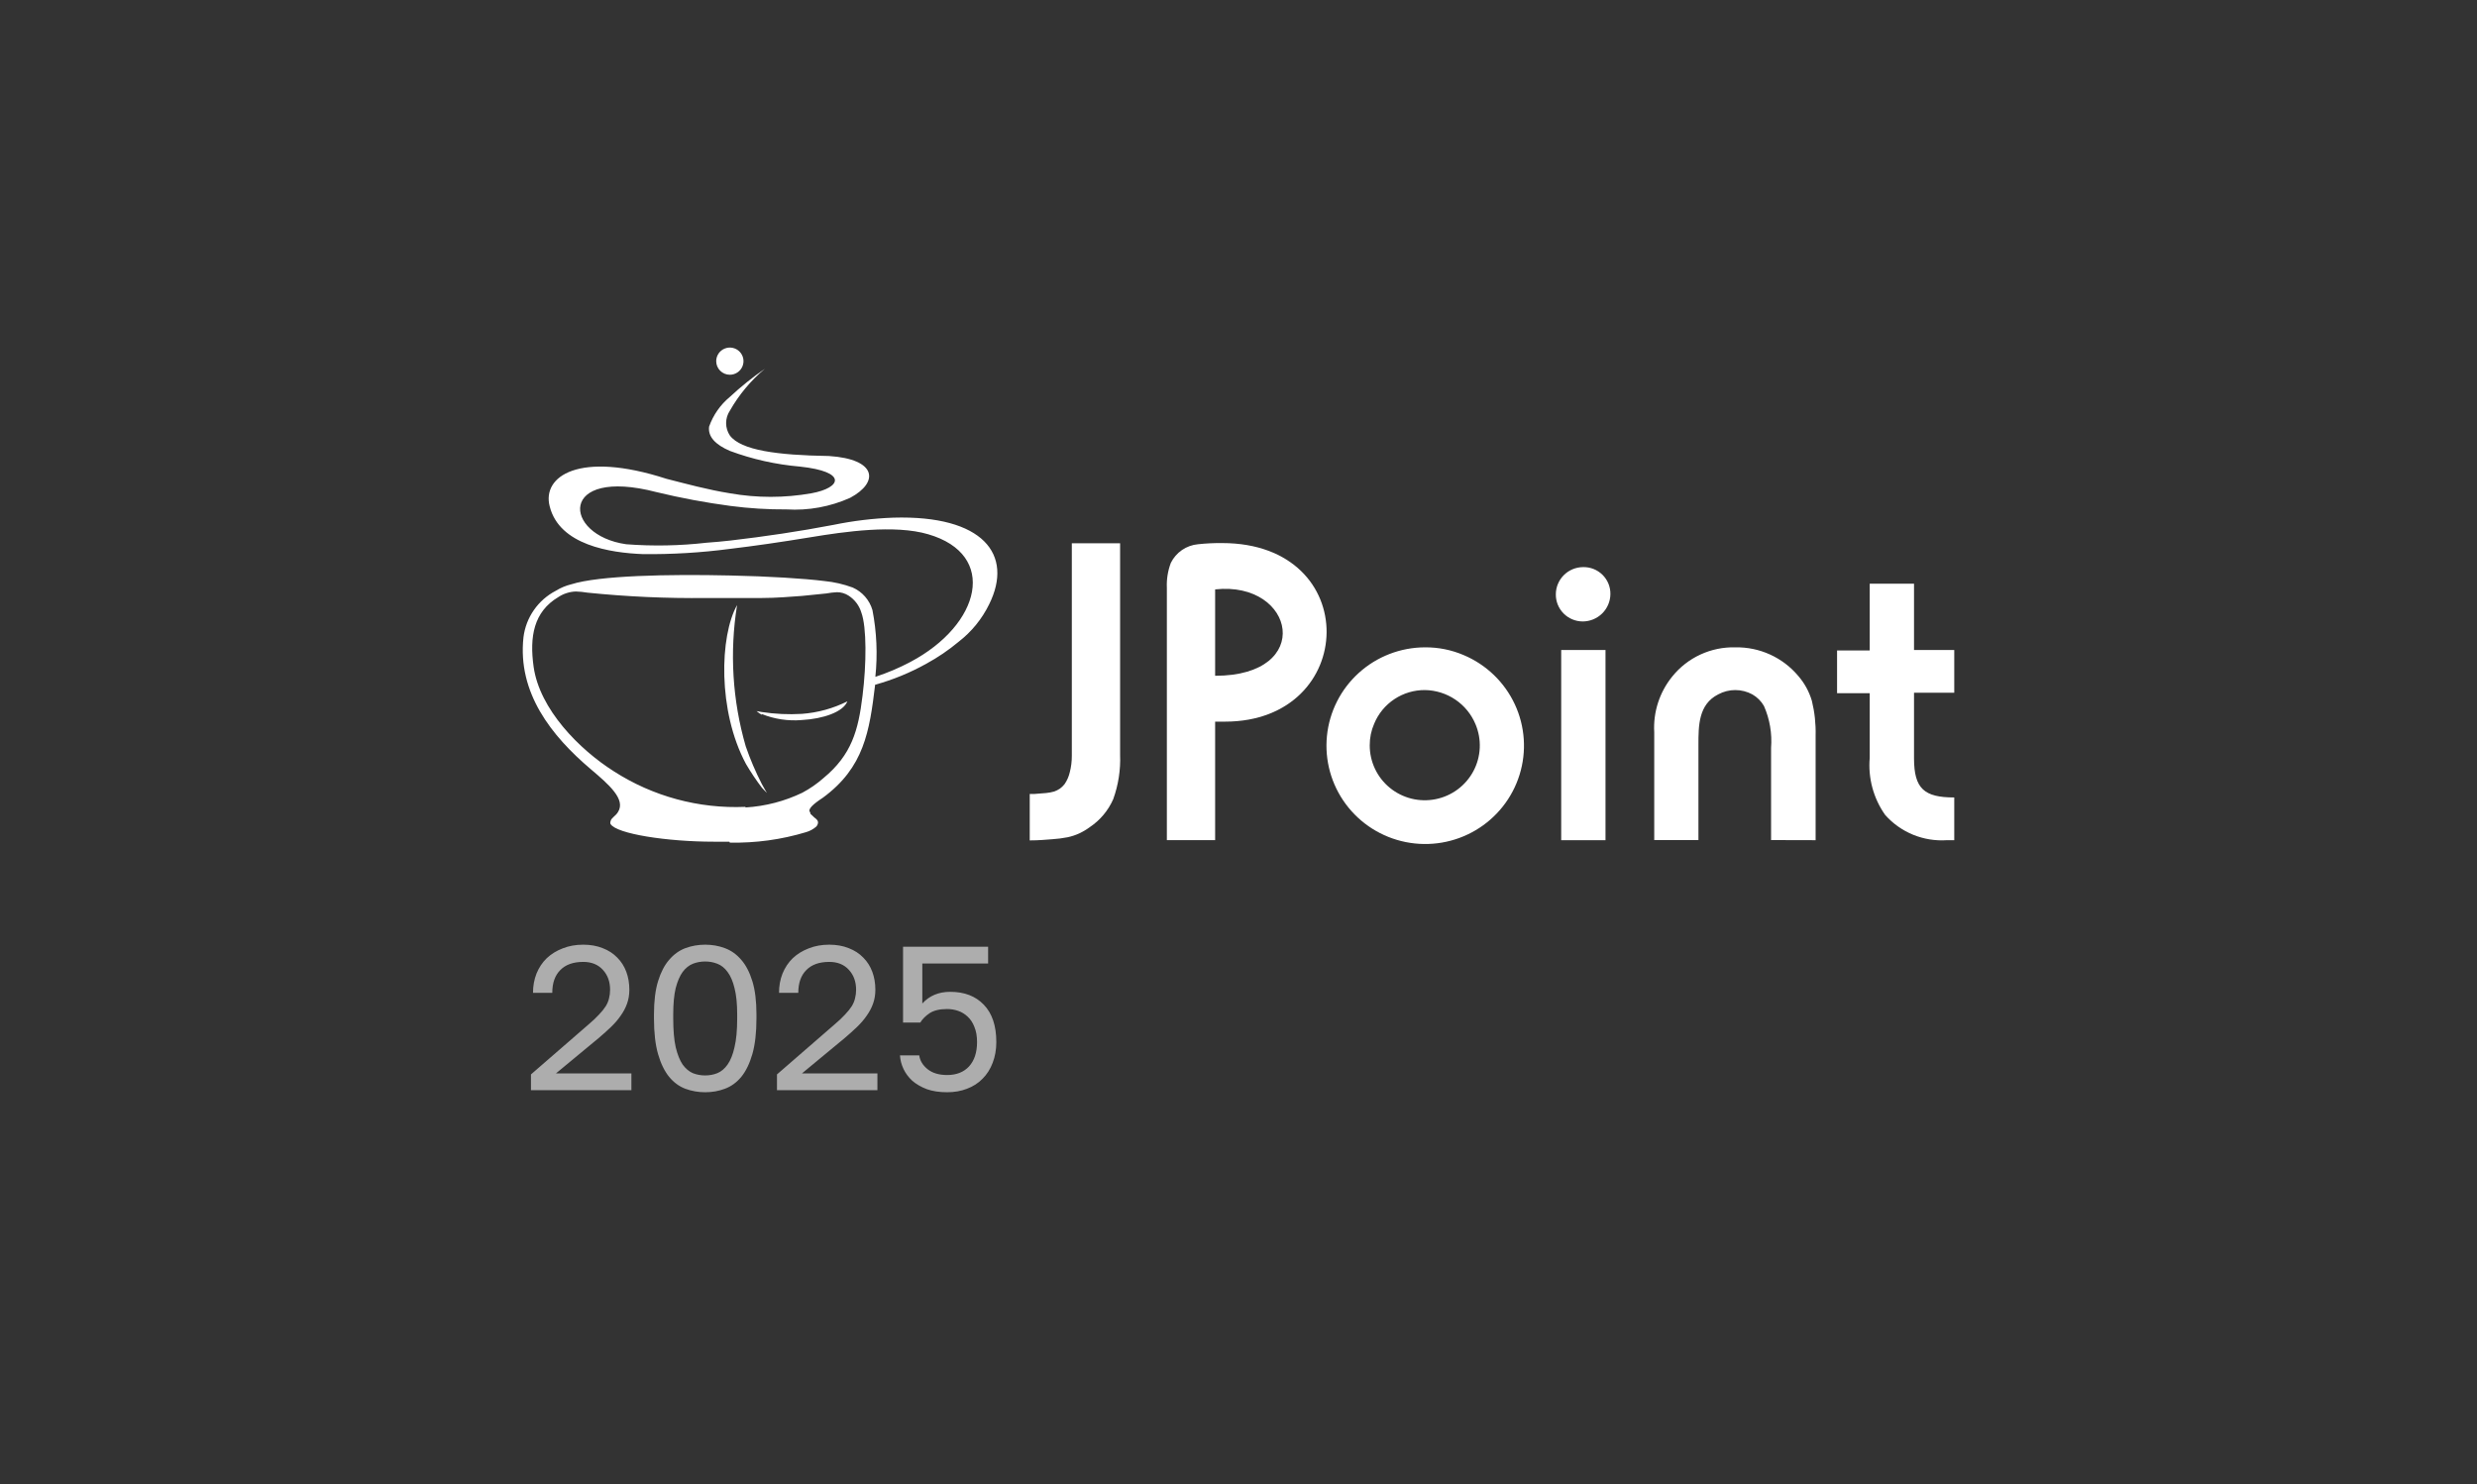 <svg width="267" height="160" viewBox="0 0 267 160" fill="none" xmlns="http://www.w3.org/2000/svg">
<rect x="0" y="0" width="267" height="160" fill="#333333" stroke="none"/>
<path fill-rule="evenodd" clip-rule="evenodd" d="M78.672 90.841C81.45 90.898 84.22 90.518 86.879 89.715C87.288 89.599 87.665 89.393 87.985 89.114C88.087 89.003 88.153 88.863 88.174 88.714C88.174 88.626 88.174 88.714 88.174 88.614C88.157 88.507 88.104 88.41 88.023 88.338V88.338C87.951 88.262 87.871 88.195 87.784 88.138V88.138C87.633 87.975 87.482 87.862 87.357 87.737V87.662L87.243 87.412C87.243 87.136 87.57 86.736 88.701 85.998C93.138 82.743 93.729 78.85 94.332 73.819C96.255 73.286 98.108 72.525 99.85 71.553C101.086 70.882 102.252 70.09 103.331 69.188C104.726 68.11 105.852 66.726 106.624 65.145C109.276 59.788 105.995 55.52 96.28 55.807C94.117 55.889 91.965 56.149 89.845 56.584C86.188 57.284 82.493 57.835 78.735 58.273C77.867 58.373 77.013 58.448 76.146 58.511C73.275 58.84 70.379 58.895 67.499 58.674C60.624 57.697 60.146 50.288 70.766 53.054C73.394 53.69 76.054 54.187 78.735 54.543C80.743 54.806 82.767 54.932 84.793 54.919C87.144 55.061 89.495 54.631 91.642 53.667C94.772 51.99 94.533 49.499 89.355 49.161C83.775 49.074 79.866 48.548 78.672 46.946C78.409 46.55 78.269 46.087 78.269 45.613C78.269 45.139 78.409 44.675 78.672 44.28C79.648 42.562 80.925 41.032 82.442 39.761C81.113 40.678 79.853 41.691 78.672 42.79C77.648 43.636 76.874 44.744 76.435 45.994C76.296 47.071 77.101 47.934 78.672 48.61C81.097 49.511 83.634 50.079 86.213 50.3C91.404 50.851 90.687 52.591 87.47 53.179C84.56 53.694 81.582 53.694 78.672 53.179C76.259 52.791 73.984 52.165 71.822 51.614C62.434 48.573 58.399 51.339 59.254 54.593C60.297 58.761 65.764 59.6 69.308 59.738C72.439 59.771 75.568 59.583 78.672 59.174C81.261 58.866 84.152 58.448 87.344 57.923C91.052 57.309 96.444 56.533 100.051 57.597C107.592 59.788 105.744 67.335 98.128 71.366C96.919 72.006 95.657 72.542 94.357 72.968C94.608 70.566 94.502 68.141 94.043 65.771C93.887 65.237 93.616 64.743 93.25 64.323C92.883 63.904 92.429 63.569 91.919 63.342C90.939 62.98 89.917 62.744 88.877 62.642C86.678 62.366 82.844 62.128 78.684 62.041C72.036 61.891 64.57 62.041 61.579 62.992C60.988 63.136 60.424 63.373 59.907 63.693C58.964 64.185 58.154 64.897 57.548 65.769C56.941 66.641 56.556 67.647 56.426 68.7C55.772 74.683 59.417 79.314 63.703 82.944C65.638 84.583 67.473 86.173 66.619 87.537C66.355 87.988 65.902 88.15 65.814 88.526C65.793 88.575 65.782 88.629 65.782 88.682C65.782 88.736 65.793 88.789 65.814 88.839C66.468 89.903 71.923 90.741 76.937 90.741H78.621L78.672 90.841ZM82.103 76.973C83.476 77.528 84.962 77.751 86.439 77.624C88.727 77.499 90.888 76.76 91.341 75.609C89.812 76.375 88.146 76.834 86.439 76.96C84.991 77.046 83.537 76.979 82.103 76.76L81.55 76.66C81.731 76.825 81.934 76.964 82.153 77.073L82.103 76.973ZM80.331 86.986C75.319 87.2 70.365 85.857 66.154 83.144C62.459 80.803 58.16 76.472 57.519 71.879C57.067 68.65 57.519 65.958 60.184 64.369C60.744 63.999 61.397 63.791 62.069 63.768C62.49 63.78 62.91 63.822 63.326 63.893C67.585 64.327 71.865 64.519 76.146 64.469C77.603 64.469 79.011 64.469 80.343 64.469H81.148H82.115C83.724 64.469 85.195 64.331 86.452 64.244C87.457 64.152 88.324 64.064 89.053 63.981C89.439 63.91 89.83 63.864 90.222 63.843C90.669 63.843 91.106 63.974 91.479 64.219C92.139 64.647 92.624 65.294 92.849 66.046C93.427 67.623 93.402 71.578 92.975 74.995C92.522 78.75 91.793 81.379 88.764 83.882C88.07 84.494 87.306 85.023 86.489 85.459C84.576 86.38 82.502 86.919 80.381 87.049L80.331 86.986ZM82.103 84.896C82.291 85.096 82.468 85.297 82.669 85.484C82.518 85.234 82.367 84.984 82.229 84.721C82.192 84.643 82.15 84.568 82.103 84.496C81.435 83.19 80.859 81.839 80.381 80.453C78.95 75.509 78.632 70.312 79.451 65.232C77.578 68.549 77.34 76.635 80.406 82.355C80.934 83.258 81.517 84.128 82.153 84.959L82.103 84.896ZM78.672 40.4C78.963 40.4 79.247 40.314 79.489 40.153C79.731 39.992 79.919 39.763 80.03 39.495C80.142 39.228 80.171 38.933 80.114 38.649C80.057 38.365 79.917 38.104 79.712 37.9C79.506 37.695 79.244 37.555 78.959 37.499C78.673 37.442 78.378 37.471 78.109 37.582C77.84 37.693 77.611 37.881 77.449 38.121C77.288 38.362 77.201 38.645 77.201 38.935C77.201 39.323 77.356 39.696 77.632 39.971C77.908 40.245 78.282 40.4 78.672 40.4Z" fill="white"/>
<path d="M210.652 90.578V85.972C207.422 85.972 206.316 85.033 206.316 81.754V74.682H210.652V70.076H206.316V62.929H201.54V70.126H198.02V74.732H201.54V81.704C201.352 83.883 201.939 86.058 203.199 87.849C204.027 88.786 205.062 89.519 206.221 89.993C207.381 90.466 208.635 90.666 209.885 90.578H210.652ZM195.708 90.578V79.313C195.742 78.049 195.607 76.786 195.306 75.558C195.012 74.561 194.506 73.639 193.823 72.854C192.996 71.874 191.96 71.089 190.79 70.559C189.62 70.028 188.346 69.765 187.061 69.788C185.758 69.754 184.465 70.021 183.283 70.568C182.101 71.115 181.062 71.928 180.249 72.942C178.877 74.636 178.187 76.778 178.313 78.95V90.566H183.077V80.302C183.077 78.237 183.077 75.933 185.213 74.857C185.777 74.553 186.407 74.393 187.048 74.393C187.689 74.393 188.32 74.553 188.883 74.857C189.407 75.155 189.841 75.587 190.14 76.109C190.765 77.529 191.028 79.081 190.907 80.627V90.566L195.708 90.578ZM170.647 61.139C169.868 61.142 169.121 61.452 168.571 62C168.02 62.549 167.709 63.292 167.706 64.068C167.701 64.45 167.772 64.829 167.914 65.183C168.057 65.537 168.269 65.86 168.538 66.132C168.807 66.404 169.127 66.621 169.48 66.769C169.834 66.918 170.213 66.995 170.596 66.997C171.381 66.997 172.134 66.69 172.694 66.142C173.253 65.594 173.574 64.849 173.588 64.068C173.596 63.681 173.526 63.296 173.381 62.937C173.236 62.578 173.02 62.251 172.745 61.978C172.47 61.704 172.143 61.489 171.782 61.344C171.421 61.2 171.035 61.13 170.647 61.139V61.139ZM173.06 90.578V70.076H168.284V90.578H173.06ZM153.604 74.394C154.772 74.412 155.91 74.77 156.877 75.424C157.844 76.078 158.598 76.999 159.046 78.074C159.387 78.881 159.544 79.753 159.505 80.628C159.466 81.503 159.233 82.358 158.821 83.132C158.409 83.906 157.83 84.579 157.126 85.102C156.421 85.626 155.608 85.987 154.746 86.159C153.884 86.331 152.994 86.311 152.141 86.099C151.288 85.886 150.493 85.488 149.813 84.932C149.134 84.376 148.587 83.677 148.212 82.885C147.838 82.093 147.644 81.228 147.646 80.352C147.641 79.551 147.803 78.758 148.124 78.024C148.569 76.943 149.328 76.019 150.305 75.372C151.282 74.725 152.431 74.384 153.604 74.394V74.394ZM153.604 69.788C150.966 69.793 148.424 70.775 146.471 72.541C144.517 74.307 143.292 76.732 143.033 79.347C142.774 81.962 143.498 84.579 145.067 86.692C146.635 88.804 148.935 90.262 151.521 90.781C154.107 91.301 156.795 90.846 159.063 89.504C161.331 88.163 163.018 86.03 163.797 83.52C164.577 81.01 164.392 78.301 163.28 75.919C162.167 73.537 160.206 71.651 157.777 70.626C156.459 70.062 155.038 69.777 153.604 69.788V69.788Z" fill="white"/>
<path d="M130.981 72.854V63.541C139.616 62.603 141.727 72.866 130.981 72.854V72.854ZM130.981 90.577V77.798H132.049C146.403 77.798 146.993 58.547 131.735 58.547C130.871 58.538 130.006 58.58 129.146 58.672C128.523 58.728 127.925 58.942 127.41 59.295C126.895 59.648 126.48 60.128 126.205 60.688C125.884 61.538 125.738 62.445 125.778 63.354V90.577H130.981Z" fill="white"/>
<path d="M120.738 58.572H115.534V81.477C115.538 82.085 115.462 82.691 115.308 83.279C115.202 83.727 115.015 84.151 114.755 84.531C114.61 84.715 114.441 84.879 114.252 85.019C114.058 85.151 113.846 85.256 113.624 85.332C113.341 85.414 113.05 85.468 112.757 85.495L111.5 85.595H110.997V90.602C111.965 90.602 112.769 90.526 113.41 90.476C113.967 90.442 114.521 90.37 115.069 90.264C115.502 90.172 115.924 90.034 116.326 89.851C116.734 89.66 117.121 89.43 117.482 89.162C118.589 88.419 119.461 87.377 119.996 86.158C120.549 84.627 120.801 83.003 120.738 81.377V58.572Z" fill="white"/>
<path d="M57.233 115.83L63.42 110.461C63.891 110.063 64.274 109.702 64.569 109.378C64.878 109.054 65.121 108.752 65.298 108.472C65.475 108.178 65.593 107.89 65.651 107.61C65.725 107.331 65.762 107.029 65.762 106.705C65.762 105.836 65.504 105.121 64.989 104.561C64.473 103.987 63.766 103.7 62.868 103.7C61.792 103.7 60.967 103.994 60.393 104.583C59.819 105.158 59.531 105.975 59.531 107.036H57.454C57.454 106.285 57.58 105.592 57.83 104.959C58.095 104.311 58.463 103.759 58.935 103.302C59.421 102.845 59.995 102.492 60.658 102.241C61.321 101.976 62.057 101.844 62.868 101.844C63.648 101.844 64.348 101.969 64.967 102.219C65.585 102.455 66.108 102.794 66.535 103.236C66.963 103.663 67.287 104.171 67.507 104.76C67.728 105.349 67.839 105.998 67.839 106.705C67.839 107.235 67.758 107.728 67.596 108.185C67.434 108.642 67.206 109.076 66.911 109.489C66.631 109.901 66.285 110.306 65.872 110.704C65.475 111.087 65.033 111.484 64.547 111.897L59.929 115.719H68.06V117.531H57.233V115.83ZM76.016 117.752C75.264 117.752 74.55 117.627 73.873 117.376C73.21 117.126 72.628 116.699 72.127 116.095C71.626 115.476 71.228 114.659 70.934 113.642C70.639 112.611 70.492 111.33 70.492 109.798V109.356C70.492 107.927 70.639 106.734 70.934 105.777C71.228 104.819 71.626 104.053 72.127 103.479C72.628 102.89 73.21 102.47 73.873 102.219C74.55 101.969 75.264 101.844 76.016 101.844C76.767 101.844 77.474 101.969 78.137 102.219C78.814 102.47 79.403 102.89 79.904 103.479C80.405 104.053 80.803 104.819 81.097 105.777C81.392 106.734 81.539 107.927 81.539 109.356V109.798C81.539 111.33 81.392 112.611 81.097 113.642C80.803 114.659 80.405 115.476 79.904 116.095C79.403 116.699 78.814 117.126 78.137 117.376C77.474 117.627 76.767 117.752 76.016 117.752ZM76.016 115.94C76.472 115.94 76.907 115.859 77.319 115.697C77.746 115.52 78.115 115.211 78.424 114.769C78.748 114.313 78.998 113.687 79.175 112.891C79.367 112.096 79.462 111.065 79.462 109.798V109.356C79.462 108.207 79.367 107.264 79.175 106.528C78.998 105.791 78.748 105.21 78.424 104.782C78.115 104.355 77.746 104.061 77.319 103.899C76.907 103.737 76.472 103.656 76.016 103.656C75.544 103.656 75.102 103.737 74.69 103.899C74.278 104.061 73.909 104.355 73.585 104.782C73.276 105.21 73.025 105.791 72.834 106.528C72.657 107.264 72.569 108.207 72.569 109.356V109.798C72.569 111.065 72.657 112.096 72.834 112.891C73.025 113.687 73.276 114.313 73.585 114.769C73.909 115.211 74.278 115.52 74.69 115.697C75.102 115.859 75.544 115.94 76.016 115.94ZM83.751 115.83L89.938 110.461C90.409 110.063 90.792 109.702 91.087 109.378C91.396 109.054 91.639 108.752 91.816 108.472C91.993 108.178 92.111 107.89 92.169 107.61C92.243 107.331 92.28 107.029 92.28 106.705C92.28 105.836 92.022 105.121 91.507 104.561C90.991 103.987 90.284 103.7 89.386 103.7C88.31 103.7 87.485 103.994 86.911 104.583C86.337 105.158 86.049 105.975 86.049 107.036H83.972C83.972 106.285 84.098 105.592 84.348 104.959C84.613 104.311 84.981 103.759 85.453 103.302C85.939 102.845 86.513 102.492 87.176 102.241C87.839 101.976 88.575 101.844 89.386 101.844C90.166 101.844 90.866 101.969 91.485 102.219C92.103 102.455 92.626 102.794 93.053 103.236C93.481 103.663 93.805 104.171 94.025 104.76C94.246 105.349 94.357 105.998 94.357 106.705C94.357 107.235 94.276 107.728 94.114 108.185C93.952 108.642 93.724 109.076 93.429 109.489C93.149 109.901 92.803 110.306 92.39 110.704C91.993 111.087 91.551 111.484 91.065 111.897L86.447 115.719H94.578V117.531H83.751V115.83ZM102.092 117.752C101.252 117.752 100.523 117.641 99.904 117.421C99.286 117.185 98.763 116.883 98.336 116.515C97.923 116.132 97.606 115.705 97.386 115.233C97.165 114.762 97.039 114.276 97.01 113.775H99.087C99.16 114.335 99.455 114.828 99.971 115.255C100.501 115.682 101.208 115.896 102.092 115.896C103.093 115.896 103.881 115.587 104.456 114.968C105.03 114.335 105.318 113.458 105.318 112.339C105.318 111.705 105.222 111.16 105.03 110.704C104.854 110.247 104.611 109.879 104.301 109.599C104.007 109.319 103.668 109.113 103.285 108.98C102.902 108.848 102.504 108.781 102.092 108.781C101.296 108.781 100.67 108.929 100.214 109.223C99.772 109.518 99.433 109.857 99.197 110.24H97.341V102.065H106.511V103.876H99.418V108.185C100.184 107.345 101.186 106.926 102.423 106.926C103.955 106.926 105.163 107.39 106.047 108.317C106.945 109.245 107.395 110.586 107.395 112.339C107.395 113.164 107.262 113.915 106.997 114.592C106.746 115.255 106.386 115.822 105.914 116.294C105.458 116.765 104.898 117.126 104.235 117.376C103.587 117.627 102.872 117.752 102.092 117.752Z" fill="#ADADAD"/>
</svg>
